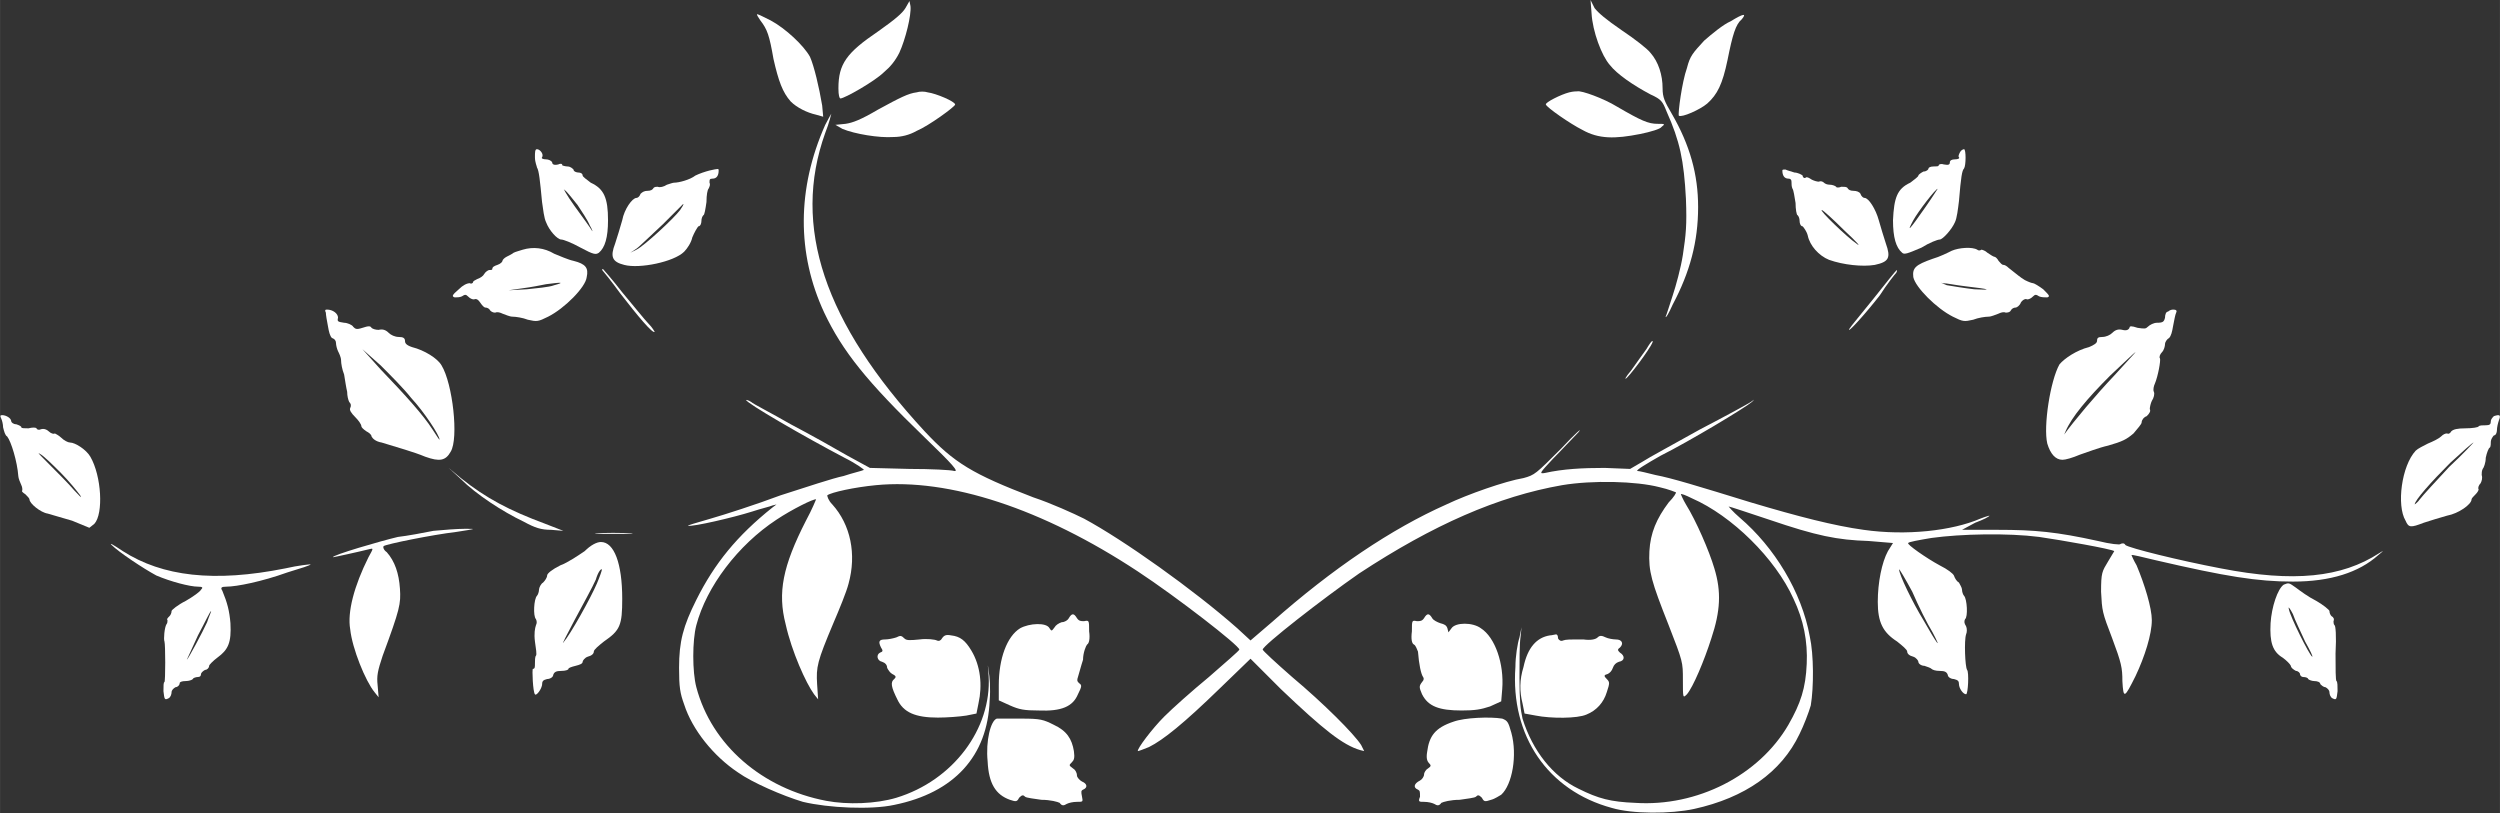 <svg xmlns="http://www.w3.org/2000/svg" viewBox="0.4 0.3 246.3 80.1" width="246" height="80">
        <rect x="0.4" y="0.3" width="246.3" height="80.1" fill="#333333" stroke="none"/>
        <style type="text/css">
                .separation-color{fill: #FFFFFF;}
        </style>
        <path d="M89.6 1.1C89.3 1.6 88.6 2.2 86.9 3.4 83.8 5.5 83 6.6 83 9 83 9.7 83.1 10 83.2 10 83.6 10 86.6 8.3 87.5 7.4 88.1 6.9 88.6 6.3 89 5.5 89.6 4.2 90.2 1.8 90.1 0.9L90 0.4 89.6 1.1Z " class="separation-color"/>
        <path d="M170.9 2.4C170.2 2.7 169.1 3.6 168.3 4.3 167.2 5.5 166.9 5.8 166.6 7 166.1 8.4 165.7 11.5 165.8 11.7 166.1 11.9 167.9 11.1 168.6 10.5 169.6 9.6 170.1 8.6 170.6 6.2 171.1 3.7 171.4 2.7 172 2.2 172.5 1.6 172.2 1.6 170.9 2.4Z " class="separation-color"/>
        <path d="M105.7 61.2C105.6 61.4 105.3 61.6 105 61.6 104.7 61.7 104.4 61.9 104.3 62.1 104 62.5 104 62.5 103.8 62.2 103.5 61.6 101.8 61.7 100.9 62.2 99.6 63 98.8 65.2 98.8 67.8L98.8 69.3 99.9 69.8C100.8 70.2 101.3 70.3 102.7 70.3 105 70.4 106.1 69.9 106.6 68.7 107 67.9 107 67.8 106.7 67.6 106.5 67.4 106.5 67.3 106.6 67 106.7 66.7 106.9 65.9 107.1 65.3 107.1 64.6 107.4 63.9 107.5 63.8 107.7 63.7 107.8 63.2 107.7 62.5 107.7 61.4 107.7 61.4 107.2 61.5 106.9 61.5 106.7 61.5 106.5 61.2 106.2 60.7 106 60.7 105.7 61.2Z " class="separation-color"/>
        <path d="M157.2 1.6C157.3 3.4 158.2 5.8 159 6.7 159.7 7.6 161.3 8.7 163 9.6 164.1 10.1 164.2 10.3 164.6 11.3 165.9 14.2 166.3 16.1 166.5 19.9 166.6 22.5 166.5 23.4 166.2 25.4 166 26.7 165.5 28.5 165.2 29.4 164.9 30.3 164.6 31.3 164.5 31.5 164.5 31.7 164.8 31.2 165.2 30.3 166.9 27.1 167.7 24.1 167.7 20.7 167.7 17.5 166.9 14.6 165.1 11.5 164.4 10.3 164.2 9.9 164.2 9 164.2 7.7 163.8 6.4 163 5.5 162.7 5.1 161.4 4.1 160.2 3.3 158.6 2.2 157.9 1.6 157.5 1.1L157.1 0.3 157.2 1.6Z " class="separation-color"/>
        <path d="M225.4 57.9C224.8 58.3 224.2 60.1 224.1 61.7 224 63.6 224.3 64.5 225.3 65.1 225.7 65.4 226 65.7 226.1 65.9 226.1 66.1 226.4 66.3 226.6 66.4 226.8 66.4 227 66.6 227 66.7 227 66.9 227.2 67 227.3 67 227.6 67 227.8 67.1 227.8 67.2 227.9 67.3 228.2 67.4 228.4 67.4 228.7 67.4 229 67.5 229 67.7 229.1 67.8 229.3 68 229.5 68 229.7 68.1 229.9 68.3 229.9 68.5 229.9 68.7 230 69 230.2 69.1 230.6 69.3 230.6 69.2 230.7 68.4 230.7 67.9 230.7 67.5 230.6 67.4 230.5 67.4 230.5 66.1 230.5 64.7 230.6 62.9 230.5 61.9 230.4 61.9 230.3 61.8 230.3 61.6 230.3 61.5 230.4 61.3 230.3 61.1 230.1 61 230 60.9 229.9 60.7 229.9 60.5 229.9 60.4 229.3 59.9 228.6 59.5 227.8 59.1 227 58.5 226.6 58.2 225.9 57.7 225.9 57.7 225.4 57.9Z M227.5 63.5C228 64.4 228.3 65 228.2 65 227.9 64.8 226 61 225.9 60.3 225.8 60 226 60.2 226.3 60.8 226.5 61.4 227.1 62.6 227.5 63.5Z " class="separation-color"/>
        <path d="M75.3 2.3C76 3.2 76.2 3.8 76.6 6.1 77.1 8.3 77.5 9.4 78.3 10.3 78.9 10.9 79.9 11.4 80.8 11.6L81.5 11.8 81.4 10.7C81.1 8.9 80.6 6.8 80.2 5.9 79.6 4.8 77.8 3.1 76.3 2.3 75.7 2 75.1 1.7 75 1.7 74.9 1.7 75.1 2 75.3 2.3Z " class="separation-color"/>
        <path d="M90.7 9.4C89.9 9.5 89.1 9.9 86.9 11.1 85.2 12.1 84.4 12.4 83.7 12.5L82.7 12.6 83.4 13C84.6 13.5 87 13.9 88.4 13.8 89.2 13.8 90 13.6 90.7 13.2 91.9 12.7 94.5 10.8 94.5 10.6 94.5 10.3 92.6 9.5 91.8 9.4 91.5 9.3 91 9.3 90.7 9.4Z " class="separation-color"/>
        <path d="M98.6 71.1C98 71.3 97.5 73.3 97.7 75.3 97.8 77.5 98.5 78.6 99.9 79.1 100.5 79.3 100.6 79.3 100.8 78.9 101.1 78.6 101.2 78.6 101.4 78.8 101.5 78.9 102.3 79 103 79.1 103.9 79.1 104.6 79.3 104.8 79.4 105 79.7 105.2 79.7 105.5 79.5 105.7 79.4 106.1 79.3 106.5 79.3 107.1 79.3 107.1 79.3 107 78.8 106.9 78.3 106.9 78.2 107.1 78.1 107.6 77.9 107.5 77.5 107 77.3 106.8 77.2 106.5 76.9 106.5 76.7 106.5 76.4 106.3 76.1 106.1 76 105.7 75.7 105.7 75.7 106 75.4 106.2 75.2 106.3 75 106.2 74.3 106 73.1 105.5 72.3 104.2 71.7 103.2 71.2 102.9 71.1 101.1 71.1 100 71.1 98.9 71.1 98.6 71.1Z " class="separation-color"/>
        <path d="M45.8 47.5C47.3 49 49.9 50.7 52 51.7 53.1 52.3 53.7 52.5 54.7 52.5L55.9 52.6 54.1 51.9C50.6 50.6 48.3 49.4 45.8 47.4L44.6 46.4 45.8 47.5Z " class="separation-color"/>
        <path d="M155 9.4C154.2 9.6 152.6 10.4 152.7 10.6 152.8 10.9 155.1 12.5 156.3 13.1 157.9 14 159.5 14 162 13.5 163 13.3 164 13 164.1 12.8 164.5 12.5 164.4 12.5 163.7 12.5 162.8 12.5 162.1 12.2 159.7 10.8 158.4 10 156.2 9.2 155.8 9.3 155.7 9.3 155.4 9.3 155 9.4Z " class="separation-color"/>
        <path d="M32.5 31.1C32.5 31.3 32.6 31.9 32.7 32.4 32.8 33 32.9 33.4 33.1 33.6 33.4 33.7 33.5 33.9 33.5 34.1 33.5 34.3 33.6 34.7 33.7 34.9 33.8 35.1 34 35.5 34 35.8 34 36.1 34.1 36.7 34.3 37.2 34.4 37.8 34.5 38.5 34.6 38.9 34.6 39.3 34.7 39.7 34.8 39.9 35 40.1 35 40.3 34.9 40.5 34.8 40.7 35 41 35.4 41.4 35.7 41.7 36 42.1 36 42.3 36 42.4 36.2 42.6 36.5 42.8 36.7 42.9 37 43.1 37 43.3 37.1 43.5 37.4 43.8 38 43.9 39.6 44.4 41.1 44.8 42.3 45.3 43.7 45.8 44.3 45.7 44.8 44.8 45.6 43.5 45 38.1 43.9 36.3 43.5 35.6 42.2 34.8 41 34.5 40.4 34.3 40.3 34.1 40.3 33.9 40.3 33.6 40.1 33.5 39.7 33.5 39.3 33.5 38.9 33.3 38.7 33.1 38.4 32.8 38.1 32.7 37.7 32.8 37.4 32.8 37.1 32.7 37 32.6 36.9 32.4 36.7 32.4 36.1 32.6 35.5 32.8 35.4 32.7 35.2 32.5 35.1 32.3 34.6 32.1 34.3 32.1 33.7 32 33.6 32 33.7 31.6 33.7 31.2 33.2 30.8 32.6 30.8 32.4 30.8 32.4 30.9 32.5 31.1Z M40.9 39.5C42.2 40.9 43.7 43.2 43.7 43.6 43.7 43.7 43.4 43.2 43 42.6 42.1 41.2 40.4 39.3 37.9 36.7L36.1 34.7 37.9 36.3C38.8 37.2 40.2 38.6 40.9 39.5Z " class="separation-color"/>
        <path d="M93.2 63.2C93.1 63.4 92.9 63.5 92.7 63.4 92.5 63.3 91.7 63.2 91 63.3 90 63.4 89.7 63.4 89.5 63.2 89.2 62.9 89.1 62.9 88.7 63.1 88.4 63.2 87.9 63.3 87.6 63.3 87 63.3 86.9 63.5 87.2 64.1 87.4 64.4 87.4 64.5 87.1 64.6 86.7 64.8 86.8 65.4 87.3 65.5 87.6 65.6 87.8 65.8 87.8 66.1 87.9 66.3 88.1 66.6 88.3 66.7 88.7 66.9 88.7 67 88.5 67.2 88.1 67.5 88.2 68 88.8 69.2 89.4 70.5 90.6 71 92.8 71 93.7 71 95 70.9 95.6 70.8L96.6 70.6 96.8 69.6C97.2 67.8 97 65.9 96.1 64.4 95.5 63.4 95 63 94.1 62.9 93.6 62.8 93.4 62.9 93.2 63.2Z " class="separation-color"/>
        <path d="M81.7 12.6C78.9 18.9 78.9 25.3 81.6 31.1 83.4 34.9 85.8 37.9 91.5 43.4 94.3 46.1 94.9 46.8 94.4 46.7 94.1 46.6 92.1 46.5 90 46.5L86.1 46.4 83.9 45.2C82.7 44.5 80.2 43.1 78.3 42.1 76.4 41 74.6 40.1 74.4 39.9 74.1 39.7 73.9 39.7 73.9 39.7 73.9 40 79.6 43.3 83.6 45.4 84.8 46 85.6 46.6 85.5 46.6 85.3 46.7 84.4 46.9 83.5 47.2 82.5 47.4 79.8 48.3 77.3 49.1 74.9 50 71.8 51 70.4 51.4 69 51.8 68 52.1 68.2 52.1 68.7 52.2 72.6 51.3 74.5 50.7 75.4 50.4 76.3 50.2 76.5 50.1L76.9 50 76.5 50.3C73 53.1 70.8 55.8 69 59.4 67.7 62 67.3 63.5 67.3 66.1 67.3 68 67.4 68.6 67.8 69.7 68.6 72.2 70.7 74.8 73.1 76.4 74.5 77.4 77.5 78.7 79.5 79.3 82 79.9 86.2 80.1 88.5 79.6 94.4 78.4 97.7 74.8 97.9 69.3 98 68.2 97.9 66.9 97.8 66.4 97.7 65.6 97.7 65.7 97.8 66.9 98.1 72.1 94.3 77.2 88.7 78.9 86.7 79.5 83.9 79.6 81.8 79.2 75.5 78 70.5 73.7 69 68 68.6 66.5 68.6 63.4 69 61.9 70 58.1 73.1 54 76.9 51.5 78.4 50.5 80.6 49.4 80.8 49.5 80.8 49.5 80.4 50.5 79.8 51.6 77.5 56.1 77 58.7 77.8 61.8 78.4 64.5 79.8 67.6 80.6 68.7L81 69.2 80.9 67.7C80.8 66 80.9 65.5 82.5 61.7 83.1 60.3 83.8 58.6 84 57.8 84.8 54.9 84.2 52 82.4 50 82 49.6 81.9 49.2 81.9 49.1 82.3 48.8 84.6 48.3 86.7 48.1 93.9 47.4 103.1 50.4 112.5 56.6 116.3 59.1 122.5 63.9 122.5 64.3 122.5 64.4 121.1 65.6 119.5 67 117.8 68.4 115.9 70.1 115.1 70.9 113.9 72.1 112.4 74.1 112.5 74.3 112.6 74.3 113.1 74.1 113.6 73.9 115 73.2 117 71.6 120.6 68.1L123.6 65.2 126.6 68.2C130.8 72.2 132.7 73.7 134.4 74.2L134.8 74.3 134.5 73.7C133.8 72.6 130.8 69.6 127.7 67 126.1 65.6 124.8 64.4 124.8 64.3 124.8 63.9 130.7 59.3 134.3 56.8 141.6 52 148 49.2 154.3 48.1 157.3 47.6 161.6 47.7 163.9 48.3 164.8 48.5 165.5 48.8 165.5 48.8 165.6 48.8 165.3 49.3 164.8 49.8 163.6 51.4 163 52.8 162.9 54.6 162.8 56.6 163.1 57.6 164.8 61.9 166.2 65.5 166.2 65.5 166.2 67.3 166.2 69.1 166.2 69.1 166.6 68.7 167.2 68 168.3 65.4 169 63.2 169.9 60.5 170 58.6 169.3 56.3 168.8 54.6 167.5 51.6 166.5 50 166.2 49.5 166 49 166 49 166 48.9 166.5 49.1 167.1 49.4 171 51.1 175.3 55.3 177.1 59.3 178.1 61.4 178.5 63.5 178.4 65.7 178.3 68.1 177.8 69.6 176.6 71.7 173.7 76.7 167.6 79.8 161.5 79.4 159.1 79.3 157.9 79 155.9 78 153.4 76.8 151.4 74.3 150.4 71.1 150.2 70.2 150.1 69.3 150.1 67.1 150.1 65.5 150.1 63.7 150.2 63.1L150.3 62.1 150.1 63.1C149.9 63.7 149.7 65 149.7 66 149.2 72.8 152.9 78.2 159.2 79.9 161.2 80.5 165 80.5 167.3 80 172.3 78.9 175.9 76.4 177.7 72.6 178.1 71.8 178.6 70.5 178.8 69.8 179.1 68 179.1 64.8 178.7 63 177.9 58.6 175.2 54.2 171.8 51.3 171.1 50.7 170.7 50.2 170.7 50.2 170.8 50.2 172.6 50.8 174.7 51.5 179.4 53.1 181.4 53.5 184.5 53.6L186.9 53.8 186.4 54.6C185.8 55.7 185.4 57.7 185.4 59.6 185.4 61.6 185.9 62.6 187.3 63.5 187.8 63.9 188.3 64.3 188.3 64.5 188.3 64.7 188.5 64.9 188.9 65 189.2 65.1 189.4 65.4 189.4 65.5 189.4 65.7 189.7 65.9 190 65.9 190.3 66 190.6 66.1 190.7 66.2 190.8 66.3 191.1 66.4 191.5 66.4 192 66.4 192.2 66.5 192.3 66.8 192.3 67 192.6 67.2 192.9 67.2 193.3 67.3 193.4 67.4 193.4 67.7 193.4 68.1 193.8 68.7 194.1 68.7 194.3 68.7 194.4 66.5 194.2 66.3 194 66 193.9 63.4 194.1 62.8 194.2 62.6 194.2 62.2 194.1 62 193.9 61.7 193.9 61.5 194 61.3 194.3 61.1 194.2 59.3 193.9 59 193.8 58.9 193.7 58.6 193.7 58.4 193.7 58.2 193.5 57.9 193.4 57.7 193.2 57.6 193 57.3 192.9 57 192.8 56.8 192.3 56.4 191.5 56 190.2 55.3 188.2 53.9 188.4 53.8 188.4 53.7 189.5 53.5 190.7 53.3 193.6 52.9 198.2 52.8 201.3 53.2 203.4 53.5 208.5 54.4 208.7 54.6 208.7 54.6 208.4 55.1 208.1 55.6 207.5 56.6 207.4 56.7 207.4 58.6 207.5 60.5 207.5 60.6 208.5 63.2 209.4 65.6 209.5 66.1 209.5 67.4 209.6 69.2 209.7 69.1 210.8 66.9 211.7 65 212.4 62.8 212.4 61.4 212.4 60.2 211.7 57.9 210.9 56 210.6 55.5 210.4 55 210.4 55 210.4 54.9 211.5 55.2 212.8 55.5 219.7 57.1 222.8 57.6 226.3 57.6 230 57.6 232.8 56.7 234.7 55 235.3 54.5 235.3 54.5 234.8 54.8 231.1 57.2 226.4 57.7 219.2 56.3 215 55.5 210.2 54.3 209.8 54 209.7 53.8 209.5 53.8 209.3 53.9 209.3 54 208.3 53.9 207.1 53.6 203 52.7 200.9 52.5 197.2 52.5L193.7 52.5 195 51.8C195.8 51.5 196.4 51.2 196.4 51.1 196.4 51.1 196 51.2 195.5 51.4 192.7 52.6 188.2 53.1 184 52.5 181.1 52.1 177.6 51.2 172.9 49.8 167.7 48.2 165.1 47.4 163.5 47.1 162.7 46.9 161.9 46.7 161.7 46.7 161.6 46.6 162.6 46 164 45.2 166.8 43.8 172.3 40.5 173 39.9 173.3 39.6 173.3 39.6 172.9 39.9 172.6 40.1 170.4 41.3 167.9 42.6 165.4 44 162.8 45.4 162.2 45.8L161 46.5 158.5 46.4C156.3 46.4 154.4 46.5 152.6 46.9 152 47 152.1 46.9 153.4 45.5 154.2 44.7 155.3 43.5 155.9 42.9 156.4 42.3 155.6 43 154.2 44.5 151.7 47 151.6 47.1 150.5 47.4 148.7 47.7 145 49 142.9 50 137.5 52.4 131.7 56.3 125.7 61.6L123.6 63.4 122.3 62.2C118 58.4 111.1 53.5 107.2 51.4 106.2 50.9 104 49.9 102.2 49.3 96.2 47 94.4 45.9 91.5 42.8 81.6 32.1 78.4 22.6 81.7 13.4 82.1 12.4 82.3 11.5 82.3 11.5 82.3 11.5 82 12 81.7 12.6Z M190.8 62.6C191.8 64.5 191.2 63.7 189.9 61.4 188.8 59.6 187.5 56.9 187.5 56.4 187.5 56.3 188.1 57.3 188.8 58.6 189.4 60 190.3 61.8 190.8 62.6Z " class="separation-color"/>
        <path d="M11.4 54C12.1 54.7 14.5 56.3 15.8 57 17.2 57.6 19.1 58.1 19.9 58.1 20.4 58.1 20.4 58.2 20.2 58.4 20.1 58.6 19.4 59.1 18.7 59.5 17.9 59.9 17.3 60.4 17.3 60.5 17.3 60.7 17.2 60.9 17.1 61 16.9 61.2 16.8 61.3 16.9 61.4 16.9 61.5 16.9 61.7 16.8 61.8 16.6 62.1 16.5 63.3 16.6 63.5 16.7 63.8 16.7 67.4 16.6 67.5 16.5 67.5 16.5 67.9 16.5 68.4 16.6 69.2 16.6 69.3 17 69.1 17.2 69 17.3 68.7 17.3 68.5 17.3 68.3 17.5 68.1 17.7 68 17.9 68 18.1 67.8 18.1 67.6 18.1 67.5 18.3 67.4 18.7 67.4 19 67.4 19.3 67.3 19.4 67.2 19.4 67.1 19.7 67 19.9 67 20.1 67 20.2 66.9 20.2 66.7 20.2 66.6 20.4 66.4 20.6 66.3 20.8 66.3 21 66.1 21 65.9 21 65.8 21.4 65.4 21.8 65.1 22.9 64.3 23.2 63.6 23.1 61.7 23 60.5 22.8 59.7 22.3 58.5 22.1 58.2 22.2 58.1 22.7 58.1 23.7 58.1 26.2 57.6 28.7 56.7 30 56.3 31 56 31 55.9 30.9 55.9 29.8 56 28.5 56.3 21.5 57.7 16.4 57.1 12.5 54.6 11.6 54 11.1 53.7 11.4 54Z M20.8 61.6C20.4 62.5 18.9 65.3 18.8 65.3 18.8 65.3 19.3 64.2 19.9 62.9 20.6 61.6 21.1 60.5 21.2 60.5 21.2 60.6 21 61 20.8 61.6Z " class="separation-color"/>
        <path d="M53.1 15.8C53.1 16.3 53.3 16.7 53.3 16.8 53.5 17.1 53.6 18.1 53.8 20.2 53.9 20.9 54 21.8 54.2 22.2 54.5 23 55.3 23.9 55.7 23.9 55.9 23.9 56.7 24.2 57.6 24.7 58.9 25.4 59.1 25.4 59.4 25.2 60 24.7 60.3 23.7 60.3 22 60.3 19.8 59.9 18.9 58.6 18.3 58.2 18 57.8 17.7 57.8 17.6 57.8 17.4 57.6 17.3 57.4 17.3 57.2 17.3 56.9 17.2 56.9 17 56.8 16.9 56.6 16.7 56.3 16.7 56.1 16.7 55.8 16.6 55.8 16.6 55.8 16.4 55.6 16.4 55.4 16.5 55 16.6 54.8 16.5 54.8 16.3 54.7 16.1 54.4 16 54.2 16 53.9 16 53.7 15.9 53.8 15.8 54 15.5 53.6 15 53.3 15 53.1 15 53.1 15.3 53.1 15.8Z M57.3 20.5C57.7 21.1 58.3 22 58.5 22.5 58.8 23 58.8 23.2 58.7 23 58.6 22.8 57.8 21.7 57 20.6 56.2 19.5 55.8 18.7 56 19 56.3 19.2 56.8 19.9 57.3 20.5Z " class="separation-color"/>
        <path d="M192.7 25C192.3 25.2 191.5 25.6 190.8 25.8 189.1 26.4 188.8 26.7 188.9 27.6 189.1 28.6 191.2 30.7 192.8 31.5 193.8 32 193.9 32 194.8 31.8 195.3 31.6 196 31.5 196.3 31.5 196.6 31.5 197 31.3 197.3 31.2 197.5 31.1 197.8 31 198 31.1 198.1 31.1 198.4 31.1 198.5 30.9 198.6 30.7 198.8 30.6 199 30.6 199.1 30.6 199.4 30.4 199.5 30.1 199.7 29.8 200 29.7 200.1 29.8 200.3 29.8 200.5 29.7 200.7 29.5 200.9 29.3 201 29.3 201.3 29.5 201.5 29.6 201.9 29.6 202.1 29.6 202.4 29.5 202.3 29.4 201.7 28.8 201.3 28.5 200.8 28.2 200.7 28.2 200.6 28.2 200.3 28.1 199.9 27.9 199.4 27.6 199.2 27.4 198.3 26.7 198.1 26.5 197.9 26.4 197.8 26.4 197.6 26.4 197.5 26.2 197.3 26 197.2 25.8 197 25.6 196.9 25.6 196.8 25.6 196.5 25.4 196.2 25.2 196 25 195.7 24.9 195.6 24.9 195.5 25 195.3 25 195.2 24.9 194.7 24.6 193.4 24.7 192.7 25Z M194 28.5C196.6 28.8 196.7 28.9 194.9 28.8 194 28.7 192.8 28.5 192.2 28.4 191.7 28.2 191.5 28.1 191.8 28.2 192.2 28.2 193.1 28.4 194 28.5Z " class="separation-color"/>
        <path d="M143.6 71.4C141.8 72 141.2 72.8 141 74.4 140.9 75 141 75.3 141.2 75.5 141.4 75.7 141.4 75.8 141.1 76 140.9 76.1 140.7 76.4 140.7 76.6 140.7 76.8 140.5 77.1 140.3 77.2 139.7 77.5 139.6 77.9 140.1 78.1 140.3 78.2 140.3 78.3 140.3 78.8 140.1 79.3 140.2 79.3 140.7 79.3 141.1 79.3 141.5 79.4 141.7 79.5 142 79.7 142.2 79.7 142.4 79.4 142.6 79.3 143.3 79.1 144.2 79.1 144.9 79 145.7 78.9 145.8 78.8 146 78.6 146.1 78.6 146.4 78.9 146.6 79.3 146.7 79.3 147.3 79.1 147.7 79 148.1 78.7 148.3 78.6 149.4 77.6 149.9 74.7 149.3 72.5 149 71.4 148.9 71.3 148.4 71.1 147.2 70.9 144.7 71 143.6 71.4Z " class="separation-color"/>
        <path d="M193.5 15.3C193.4 15.5 193.3 15.7 193.4 15.8 193.5 15.9 193.3 16 193 16 192.7 16 192.5 16.1 192.5 16.3 192.5 16.5 192.4 16.6 191.9 16.5 191.6 16.4 191.4 16.5 191.4 16.6 191.4 16.7 191.2 16.7 190.9 16.7 190.6 16.7 190.4 16.8 190.4 16.9 190.4 17 190.2 17.2 189.9 17.2 189.7 17.3 189.4 17.5 189.4 17.6 189.4 17.7 189 18 188.6 18.3 187.3 18.9 187 19.8 186.9 22 186.9 23.7 187.2 24.7 187.8 25.2 188 25.4 188.3 25.3 189.7 24.7 190.5 24.2 191.3 23.9 191.5 23.9 191.8 23.9 192.7 22.9 193 22.2 193.2 21.8 193.3 20.9 193.4 20.1 193.6 17.7 193.7 17.1 193.9 16.9 194.1 16.6 194.1 15 193.9 15 193.8 15 193.6 15.1 193.5 15.3Z M190.1 20.7C188.5 23 188.2 23.3 188.9 22 189.4 21.1 191.1 18.9 191.3 18.9 191.3 18.9 190.8 19.7 190.1 20.7Z " class="separation-color"/>
        <path d="M43.1 52.6C42.1 52.8 40.5 53.1 39.6 53.2 37.9 53.6 33.1 55 33.2 55.2 33.3 55.2 35.6 54.7 36.8 54.4 37.2 54.3 37.2 54.3 36.7 55.2 35.3 58 34.6 60.6 34.9 62.3 35.1 64.2 36.4 67.4 37.3 68.5L37.7 69 37.6 67.8C37.5 66.9 37.6 66.4 38.1 64.9 39.8 60.3 39.9 59.8 39.8 58.3 39.7 56.8 39.3 55.6 38.5 54.7 38.2 54.5 38.1 54.2 38.2 54.1 38.5 53.9 42.9 53 45.4 52.7 47.3 52.4 47.4 52.4 46.2 52.4 45.5 52.4 44.1 52.5 43.1 52.6Z " class="separation-color"/>
        <path d="M0.5 41.5C0.6 41.7 0.7 42.1 0.7 42.4 0.8 42.8 0.9 43.2 1.1 43.3 1.5 43.8 2.1 45.8 2.2 47.2 2.2 47.4 2.4 47.9 2.5 48.1 2.6 48.3 2.6 48.5 2.6 48.6 2.5 48.7 2.6 48.8 2.9 49 3.1 49.2 3.3 49.4 3.3 49.5 3.3 49.9 4.4 50.8 5.1 50.9 5.4 51 6.5 51.3 7.5 51.6L9.2 52.3 9.7 51.9C10.6 50.9 10.4 47.2 9.3 45.3 8.9 44.6 7.8 43.9 7.3 43.9 7.1 43.9 6.7 43.7 6.4 43.4 6.2 43.2 5.8 43 5.8 43 5.7 43.1 5.4 43 5.2 42.8 5 42.6 4.7 42.5 4.4 42.6 4.2 42.7 4 42.6 4 42.5 3.9 42.4 3.6 42.4 3.2 42.5 2.8 42.5 2.5 42.5 2.5 42.4 2.5 42.3 2.3 42.2 2 42.1 1.7 42.1 1.5 41.9 1.5 41.8 1.5 41.5 1 41.2 0.6 41.2 0.4 41.2 0.4 41.3 0.5 41.5Z M6.4 46.9C7.2 47.7 8 48.7 8.3 49.1 8.5 49.5 8.3 49.2 7.7 48.6 7.2 48 6 46.8 5.2 46 4.4 45.2 4 44.8 4.3 45 4.7 45.2 5.6 46.1 6.4 46.9Z " class="separation-color"/>
        <path d="M140.7 61.2C140.5 61.5 140.3 61.5 140 61.5 139.5 61.4 139.5 61.4 139.5 62.5 139.4 63.3 139.5 63.7 139.7 63.8 139.9 63.9 140 64.3 140.1 64.5 140.2 65.8 140.4 66.7 140.6 67 140.7 67.1 140.7 67.3 140.5 67.5 140.2 67.9 140.2 68 140.5 68.7 141.1 69.9 142.2 70.3 144.4 70.3 145.7 70.3 146.3 70.2 147.2 69.9L148.3 69.4 148.4 68.2C148.6 65.7 147.7 63.1 146.3 62.2 145.5 61.6 143.8 61.6 143.4 62.2L143.1 62.6 143 62.2C142.9 61.9 142.7 61.8 142.3 61.7 142 61.6 141.6 61.4 141.5 61.2 141.2 60.7 141 60.7 140.7 61.2Z " class="separation-color"/>
        <path d="M70.3 17.1C69.9 17.2 69.3 17.4 68.9 17.6 68.4 18 67.3 18.3 66.8 18.3 66.7 18.3 66.4 18.4 66.1 18.5 65.8 18.7 65.4 18.8 65.2 18.7 65.1 18.7 64.9 18.7 64.8 18.8 64.7 19 64.5 19.1 64.2 19.1 63.9 19.1 63.7 19.2 63.5 19.4 63.4 19.7 63.2 19.8 63.1 19.8 62.7 19.8 61.9 20.9 61.7 22 61.5 22.7 61.2 23.7 61 24.3 60.5 25.6 60.7 26.1 61.9 26.4 63.4 26.8 66.8 26.1 67.8 25.1 68.1 24.8 68.5 24.2 68.6 23.7 68.8 23.2 69.1 22.7 69.2 22.6 69.4 22.6 69.5 22.3 69.5 22.1 69.5 21.8 69.6 21.6 69.7 21.5 69.8 21.5 69.9 20.9 70 20.2 70 19.5 70.1 19 70.2 18.9 70.3 18.7 70.4 18.5 70.3 18.3 70.3 18 70.3 17.9 70.6 17.9 71 17.9 71.2 17.6 71.2 17.1 71.2 16.9 71.2 16.9 70.3 17.1Z M67.4 21C66.8 21.8 63.9 24.5 63.1 24.9L62.5 25.2 63.1 24.8C63.4 24.6 64.5 23.5 65.7 22.4 66.8 21.3 67.7 20.4 67.7 20.4 67.8 20.4 67.6 20.7 67.4 21Z " class="separation-color"/>
        <path d="M176 17.1C176 17.6 176.2 17.9 176.6 17.9 176.8 17.9 176.9 18 176.9 18.2 176.9 18.4 176.9 18.7 177 18.9 177.1 19 177.2 19.7 177.3 20.3 177.3 20.9 177.4 21.5 177.5 21.5 177.6 21.6 177.7 21.8 177.7 22.1 177.7 22.3 177.8 22.6 178 22.6 178.1 22.7 178.4 23.1 178.5 23.5 178.7 24.5 179.6 25.5 180.6 25.9 182 26.4 183.9 26.6 185.1 26.4 186.5 26.1 186.7 25.7 186.2 24.3 186 23.7 185.7 22.7 185.5 22 185.2 20.9 184.5 19.8 184.1 19.8 184 19.8 183.8 19.7 183.7 19.4 183.6 19.2 183.3 19.1 183 19.1 182.7 19.1 182.5 19 182.4 18.8 182.3 18.7 182.1 18.7 181.8 18.7 181.6 18.8 181.3 18.8 181.3 18.7 181.2 18.6 180.9 18.5 180.7 18.5 180.4 18.5 180.2 18.4 180.1 18.3 180 18.2 179.8 18.1 179.6 18.2 179.4 18.2 179.1 18.1 178.9 18 178.6 17.8 178.4 17.7 178.3 17.8 178.2 17.9 178 17.8 178 17.6 177.9 17.5 177.5 17.3 177.2 17.3 176.9 17.2 176.5 17.1 176.3 17 176.1 17 176 17 176 17.1Z M182.1 23C183.4 24.2 183.8 24.7 183.3 24.3 182.4 23.7 179.5 20.9 179.9 21 180 21 181 21.9 182.1 23Z " class="separation-color"/>
        <path d="M51.9 24.9C51.6 25 51.2 25.1 51 25.2 50.9 25.3 50.5 25.5 50.3 25.6 50.1 25.7 49.9 25.9 49.9 26 49.9 26.1 49.7 26.3 49.4 26.4 49.1 26.5 48.9 26.6 48.9 26.8 48.9 26.9 48.8 26.9 48.6 26.9 48.5 26.9 48.2 27.1 48.1 27.3 48 27.5 47.7 27.7 47.4 27.8 47.2 27.9 47 28 47 28.1 47 28.2 46.8 28.3 46.7 28.2 46.4 28.2 46 28.4 45.6 28.8 44.9 29.4 44.9 29.5 45.2 29.6 45.4 29.6 45.7 29.6 45.9 29.5 46.2 29.3 46.3 29.3 46.5 29.5 46.7 29.7 46.9 29.8 47.1 29.8 47.3 29.7 47.5 29.8 47.7 30.1 47.9 30.4 48.1 30.6 48.2 30.6 48.4 30.6 48.6 30.7 48.7 30.9 48.9 31.1 49.1 31.1 49.2 31.1 49.4 31 49.7 31.1 49.9 31.2 50.2 31.3 50.6 31.5 50.9 31.5 51.2 31.5 51.9 31.6 52.4 31.8 53.3 32 53.4 32 54.4 31.5 56 30.7 58.1 28.6 58.2 27.6 58.4 26.7 58.1 26.3 56.9 26 56.4 25.9 55.5 25.5 55 25.3 54 24.7 52.9 24.6 51.9 24.9Z M55 28.4C54.5 28.6 53.2 28.7 52.3 28.8L50.5 28.9 51.9 28.7C52.7 28.6 53.7 28.4 54.2 28.3 55.7 28.1 56.1 28.1 55 28.4Z " class="separation-color"/>
        <path d="M185 29.7C183.8 31.2 182.7 32.5 182.6 32.7 182.3 33.3 184.2 31.2 185.6 29.4 186.3 28.3 187.1 27.3 187.2 27.2 187.3 27.1 187.3 26.9 187.3 26.9 187.2 26.9 186.2 28.2 185 29.7Z " class="separation-color"/>
        <path d="M59.4 52.9C60.2 52.9 61.5 52.9 62.4 52.9 63.2 52.9 62.5 52.8 60.8 52.8 59.2 52.8 58.5 52.9 59.4 52.9Z " class="separation-color"/>
        <path d="M59.8 27C59.9 27.1 60.7 28.1 61.5 29.2 63.2 31.4 64.7 33.2 64.9 33 64.9 33 64.7 32.6 64.3 32.2 63.9 31.8 62.8 30.4 61.7 29.1 60.7 27.8 59.8 26.8 59.8 26.8 59.7 26.8 59.7 26.9 59.8 27Z " class="separation-color"/>
        <path d="M58 54.6C57.4 55 56.4 55.7 55.6 56 54.8 56.4 54.3 56.8 54.3 57 54.3 57.2 54.1 57.5 53.9 57.7 53.7 57.8 53.5 58.2 53.5 58.4 53.5 58.6 53.4 58.9 53.3 59 53 59.3 52.9 61 53.2 61.3 53.3 61.5 53.3 61.7 53.2 61.9 53.1 62.2 53 62.7 53.1 63.5 53.2 64.2 53.3 64.8 53.2 64.9 53.1 65 53.1 65.4 53.1 65.7 53.1 66 53.1 66.2 52.9 66.2 52.8 66.2 52.9 68.5 53.1 68.7 53.2 68.9 53.7 68.3 53.8 67.8 53.8 67.4 53.9 67.3 54.3 67.2 54.6 67.2 54.9 67 54.9 66.8 55 66.5 55.2 66.4 55.7 66.4 56.1 66.4 56.4 66.3 56.4 66.2 56.4 66.1 56.7 66 57.1 65.9 57.5 65.8 57.8 65.7 57.8 65.5 57.8 65.4 58 65.1 58.3 65 58.7 64.9 58.9 64.7 58.9 64.5 58.9 64.3 59.4 63.9 59.9 63.5 61.5 62.4 61.7 61.9 61.7 59.3 61.7 55.8 60.9 53.7 59.6 53.7 59.2 53.7 58.6 54 58 54.6Z M59.2 57.8C58.6 59.2 56.6 62.8 55.9 63.6 55.7 63.9 56.2 62.9 57 61.4 57.8 59.9 58.8 58.1 59.1 57.4 59.3 56.7 59.6 56.3 59.7 56.4 59.7 56.5 59.5 57.1 59.2 57.8Z " class="separation-color"/>
        <path d="M214 31C213.8 31 213.7 31.3 213.7 31.6 213.6 32 213.5 32.1 212.9 32.1 212.6 32.1 212.2 32.3 212 32.5 211.8 32.7 211.7 32.7 211 32.6 210.4 32.4 210.2 32.4 210.2 32.6 210.1 32.8 209.9 32.9 209.5 32.8 209.1 32.7 208.8 32.8 208.5 33.1 208.3 33.3 207.9 33.5 207.5 33.5 207.1 33.5 207 33.6 207 33.9 207 34.1 206.7 34.3 206.2 34.5 205 34.8 203.8 35.6 203.3 36.2 202.4 37.8 201.7 42.3 202.1 44 202.4 45 202.9 45.6 203.6 45.6 203.9 45.6 204.6 45.4 205.3 45.1 205.9 44.9 207.2 44.4 208.1 44.2 209.5 43.8 209.9 43.6 210.6 43 211 42.5 211.4 42.1 211.4 41.9 211.4 41.7 211.6 41.4 211.9 41.3 212.2 41 212.3 40.8 212.2 40.6 212.2 40.4 212.3 40 212.4 39.8 212.6 39.5 212.7 39.1 212.6 38.9 212.5 38.7 212.6 38.3 212.7 38.1 213 37.4 213.3 35.8 213.2 35.6 213.1 35.5 213.2 35.2 213.4 35 213.6 34.8 213.7 34.4 213.7 34.2 213.7 34 213.9 33.7 214.1 33.6 214.3 33.4 214.4 33 214.5 32.4 214.6 31.9 214.7 31.3 214.8 31.1 214.9 30.9 214.8 30.8 214.5 30.8 214.3 30.8 214.1 30.9 214 31Z M208.7 37.3C206.9 39.2 204.7 41.8 203.7 43.2 203.6 43.4 203.7 43.3 203.9 42.8 204.5 41.4 206 39.6 208.3 37.3 209.6 36.1 210.7 35 210.8 35 210.8 35 209.9 36 208.7 37.3Z " class="separation-color"/>
        <path d="M162.6 34.7C162.3 35.1 161.6 36.1 161.1 36.8 160.5 37.5 160.4 37.8 160.7 37.5 161.4 36.8 163.5 33.9 163.2 33.9 163.1 33.9 162.9 34.2 162.6 34.7Z " class="separation-color"/>
        <path d="M246.1 41.3C246 41.4 245.8 41.6 245.8 41.8 245.8 42.1 245.7 42.2 245.3 42.2 245 42.2 244.7 42.2 244.6 42.3 244.6 42.4 244 42.5 243.3 42.5 242.5 42.5 242.1 42.6 241.9 42.8 241.8 43 241.6 43.1 241.5 43 241.3 43 241.1 43.1 240.9 43.3 240.7 43.5 240.1 43.8 239.6 44 239.2 44.2 238.6 44.5 238.4 44.7 237 46.2 236.5 50.1 237.4 51.6 237.7 52.3 237.9 52.3 239.2 51.8 239.8 51.6 240.8 51.3 241.5 51.1 242.6 50.9 243.9 50 243.9 49.5 243.9 49.4 244.1 49.2 244.3 49 244.5 48.8 244.6 48.6 244.6 48.5 244.5 48.4 244.6 48.1 244.8 47.9 244.9 47.7 245 47.4 244.9 47.1 244.9 46.9 244.9 46.7 245 46.5 245.1 46.4 245.3 45.9 245.3 45.4 245.4 44.9 245.6 44.4 245.7 44.4 245.8 44.3 245.8 44 245.8 43.8 245.8 43.6 246 43.3 246.1 43.2 246.3 43.2 246.4 42.9 246.4 42.7 246.4 42.4 246.5 42 246.6 41.7 246.8 41.2 246.7 41.1 246.1 41.3Z M241.7 46.3C240.4 47.7 239.1 49.1 238.8 49.5 238.6 49.8 238.3 50 238.3 50 238.3 49.6 239.9 47.8 241.8 45.9 243 44.8 244 43.9 244.1 43.9 244.1 43.9 243.1 45 241.7 46.3Z " class="separation-color"/>
        <path d="M153.1 62.9C151.8 63.1 150.9 64.1 150.5 66 150.1 67.3 150.1 68.4 150.4 69.6L150.6 70.6 151.7 70.8C153.2 71.1 155.8 71.1 156.7 70.7 157.7 70.3 158.4 69.5 158.7 68.5 159 67.6 159 67.5 158.7 67.2 158.4 66.9 158.4 66.8 158.8 66.7 159 66.6 159.2 66.4 159.3 66.1 159.4 65.8 159.6 65.6 159.9 65.5 160.5 65.4 160.5 64.9 160 64.6 159.8 64.4 159.7 64.3 160 64.1 160.4 63.7 160.2 63.3 159.6 63.3 159.3 63.3 158.8 63.2 158.6 63.1 158.2 62.9 158 62.9 157.8 63.1 157.6 63.3 157.1 63.4 156.4 63.3 154.9 63.3 154.7 63.3 154.4 63.4 154.2 63.5 154 63.4 153.9 63.2 153.9 62.9 153.8 62.8 153.7 62.8 153.6 62.8 153.3 62.9 153.1 62.9Z " class="separation-color"/>
</svg>
